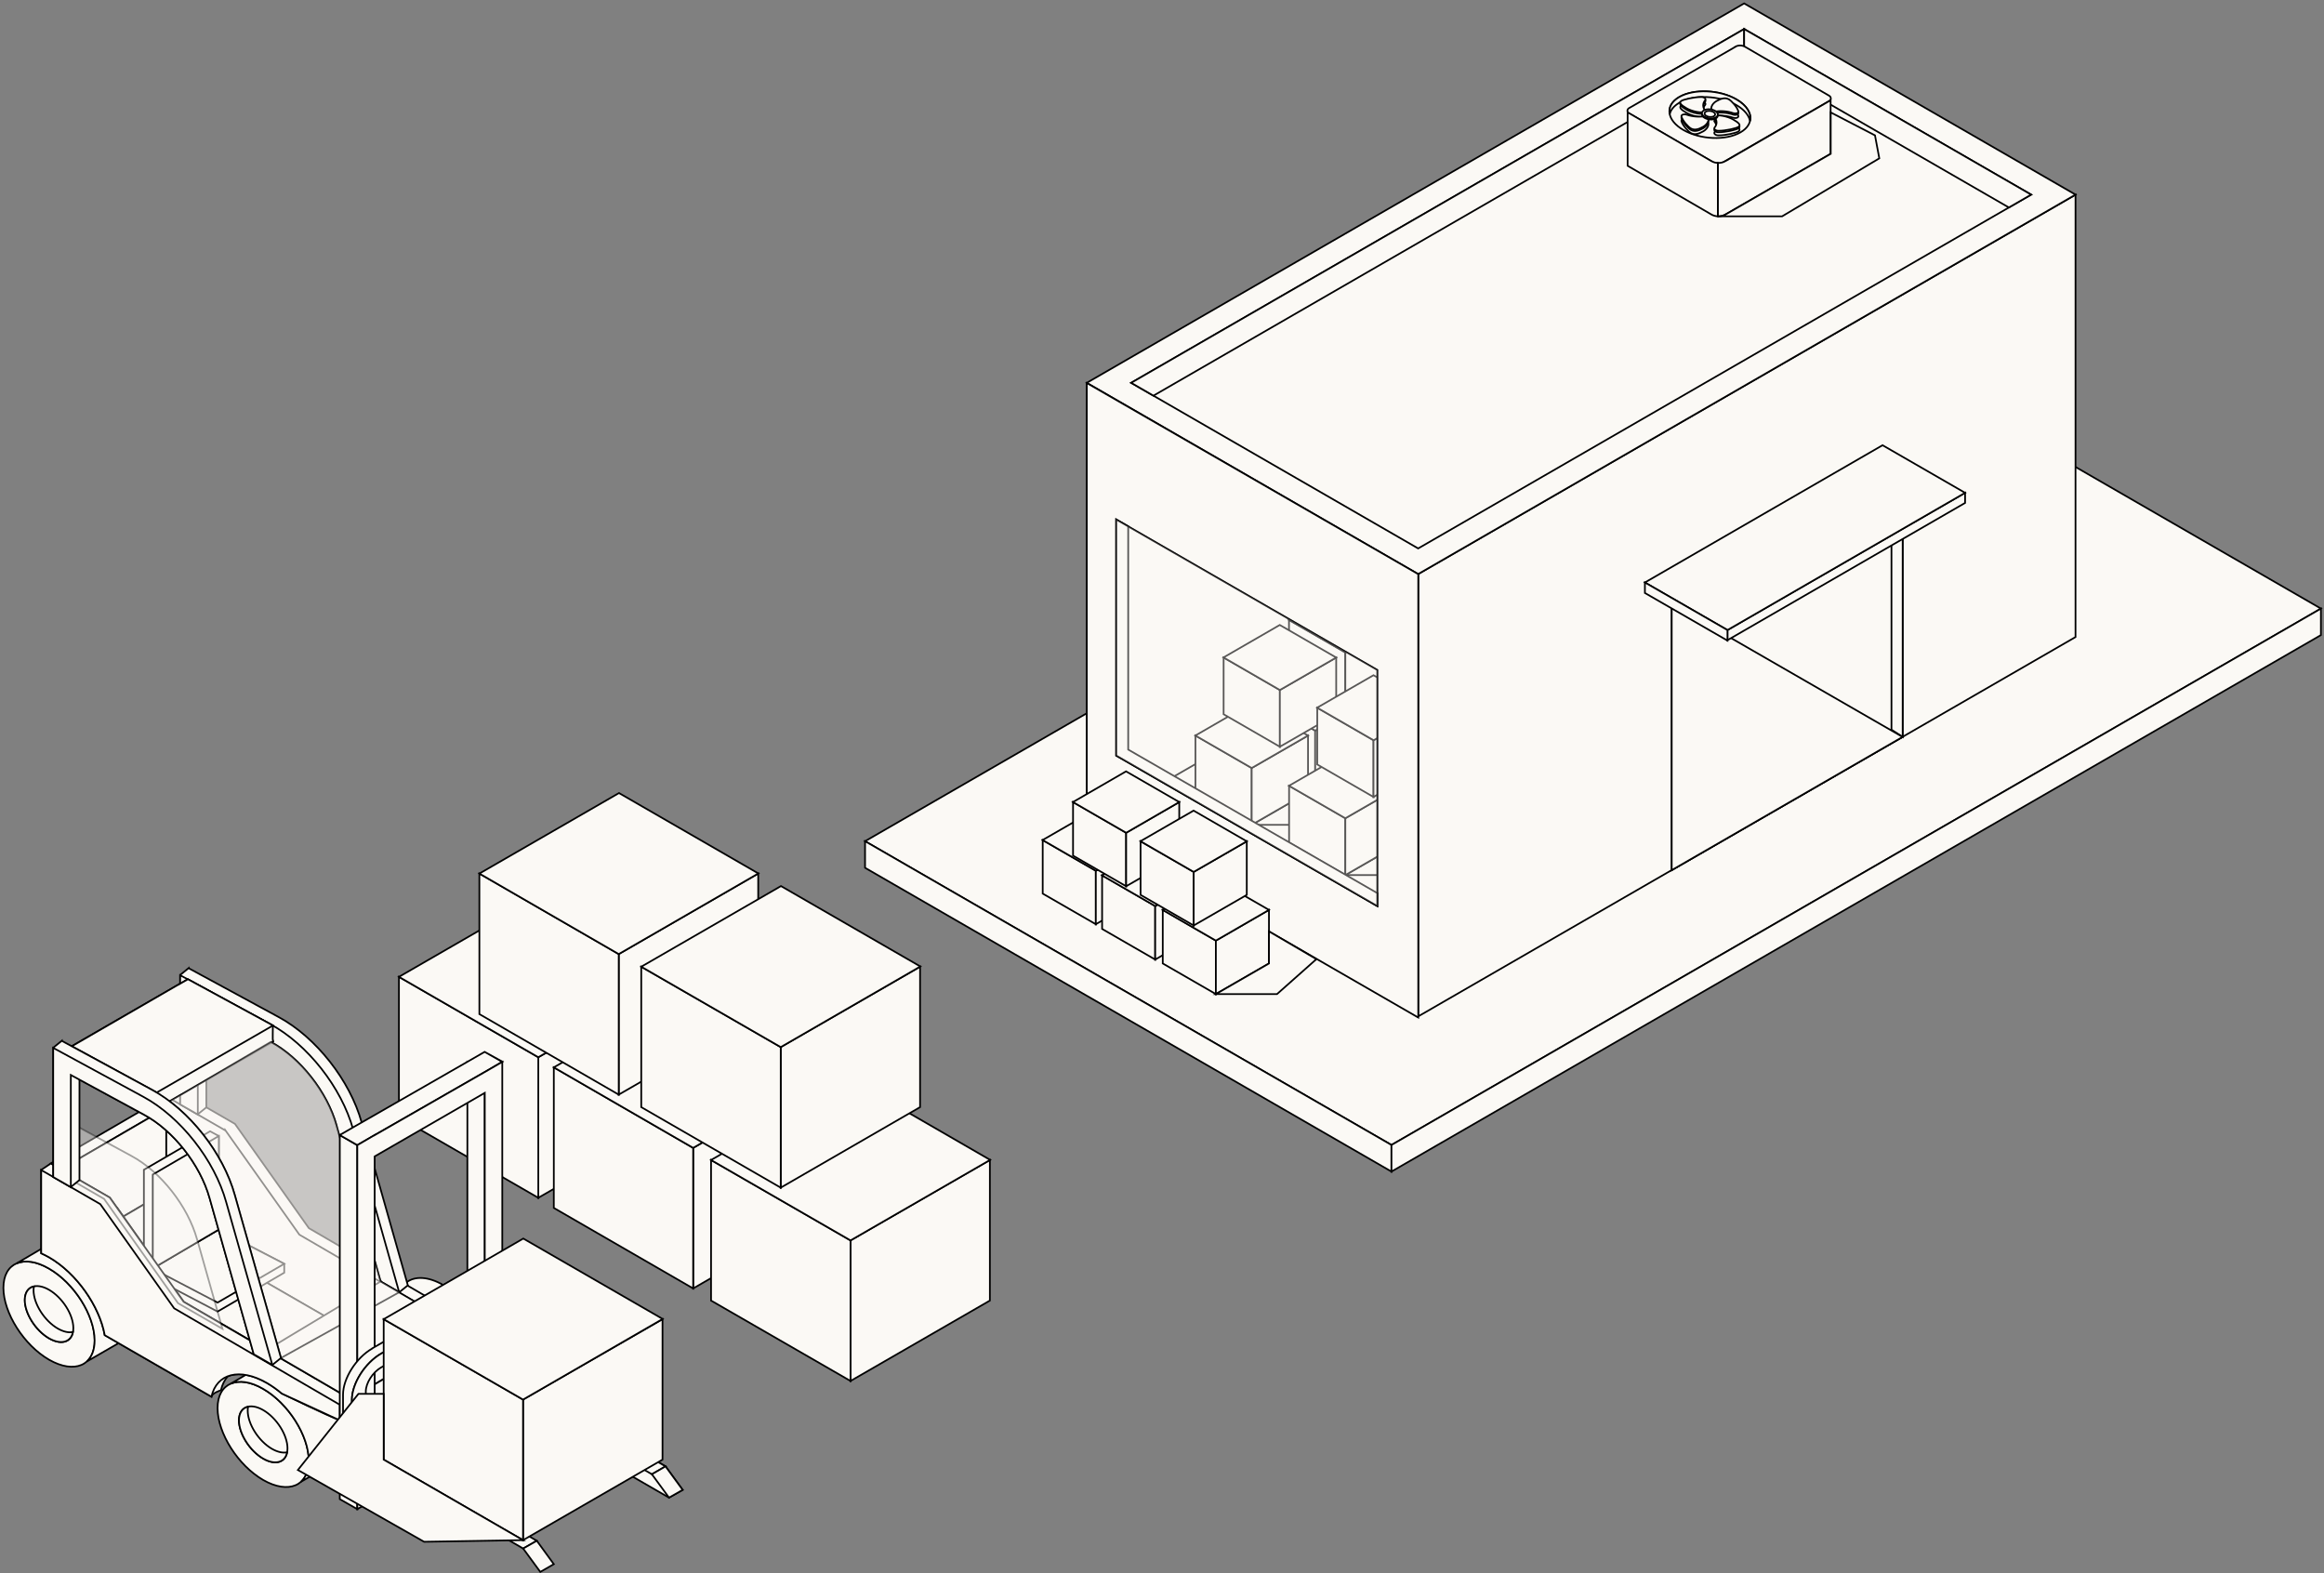 <svg width="681" height="461" viewBox="0 0 681 461" fill="none" xmlns="http://www.w3.org/2000/svg">
<rect x="0" y="0" width="681" height="461" fill="#808080" stroke="none"/>
<path d="M525.868 89.315L253.485 246.484L407.74 335.489L680.094 178.321L525.868 89.315Z" fill="#FBF9F5" stroke="black" stroke-width="0.5"/>
<path d="M253.485 246.483V254.274L407.739 343.28V335.489L253.485 246.483Z" fill="#FBF9F5" stroke="black" stroke-width="0.5"/>
<path d="M407.739 335.489V343.28L680.094 186.083V178.321L407.739 335.489Z" fill="#FBF9F5" stroke="black" stroke-width="0.5"/>
<path d="M511.055 1.488V131.087L318.46 242.257V112.659L511.055 1.488Z" fill="#FBF9F5" stroke="black" stroke-width="0.5"/>
<g style="mix-blend-mode:multiply">
<path d="M420.223 210.49L403.713 220.006L401.901 218.942V221.185L385.391 230.729L383.291 229.493V232.167L366.781 241.682H402.447L436.358 221.616L430.232 201.549H420.223V210.49Z" fill="#FBF9F5"/>
<path d="M420.223 210.49L403.713 220.006L401.901 218.942V221.185L385.391 230.729L383.291 229.493V232.167L366.781 241.682H402.447L436.358 221.616L430.232 201.549H420.223V210.49Z" stroke="black" stroke-width="0.5"/>
</g>
<path d="M387.232 193.845V210.49L403.713 220.006V203.389L387.232 193.845Z" fill="#FBF9F5" stroke="black" stroke-width="0.5"/>
<path d="M403.713 203.389V220.006L420.223 210.49V193.845L403.713 203.389Z" fill="#FBF9F5" stroke="black" stroke-width="0.5"/>
<path d="M403.713 184.329L387.203 193.845L403.742 203.361L420.223 193.845L403.713 184.329Z" fill="#FBF9F5" stroke="black" stroke-width="0.5"/>
<path d="M368.91 204.568V221.185L385.391 230.729V214.084L368.91 204.568Z" fill="#FBF9F5" stroke="black" stroke-width="0.5"/>
<path d="M385.391 214.084V230.729L401.901 221.185V204.568L385.391 214.084Z" fill="#FBF9F5" stroke="black" stroke-width="0.5"/>
<path d="M385.362 195.052L368.881 204.568L385.391 214.084L401.901 204.568L385.362 195.052Z" fill="#FBF9F5" stroke="black" stroke-width="0.5"/>
<path d="M350.3 215.521V232.167L366.781 241.683V225.037L350.3 215.521Z" fill="#FBF9F5" stroke="black" stroke-width="0.5"/>
<path d="M366.781 225.037V241.683L383.291 232.167V215.521L366.781 225.037Z" fill="#FBF9F5" stroke="black" stroke-width="0.5"/>
<path d="M366.753 206.006L350.272 215.522L366.781 225.037L383.291 215.522L366.753 206.006Z" fill="#FBF9F5" stroke="black" stroke-width="0.5"/>
<path d="M377.711 181.655V198.272L394.221 207.787V191.171L377.711 181.655Z" fill="#FBF9F5" stroke="black" stroke-width="0.5"/>
<path d="M394.221 191.171V207.787L410.702 198.272V181.655L394.221 191.171Z" fill="#FBF9F5" stroke="black" stroke-width="0.5"/>
<path d="M394.192 172.111L377.682 181.627L394.221 191.171L410.702 181.656L394.192 172.111Z" fill="#FBF9F5" stroke="black" stroke-width="0.5"/>
<path d="M358.555 192.666V209.283L375.036 218.798V202.182L358.555 192.666Z" fill="#FBF9F5" stroke="black" stroke-width="0.5"/>
<path d="M375.036 202.182V218.798L391.546 209.283V192.666L375.036 202.182Z" fill="#FBF9F5" stroke="black" stroke-width="0.5"/>
<path d="M375.008 183.122L358.526 192.638L375.036 202.182L391.546 192.667L375.008 183.122Z" fill="#FBF9F5" stroke="black" stroke-width="0.5"/>
<g style="mix-blend-mode:multiply">
<path d="M447.662 225.21L431.181 234.725L429.34 233.662V235.904L412.859 245.449L410.731 244.212V246.886L394.221 256.402H429.916L463.798 236.335L457.7 216.269H447.662V225.21Z" fill="#FBF9F5"/>
<path d="M447.662 225.21L431.181 234.725L429.34 233.662V235.904L412.859 245.449L410.731 244.212V246.886L394.221 256.402H429.916L463.798 236.335L457.7 216.269H447.662V225.21Z" stroke="black" stroke-width="0.5"/>
</g>
<path d="M414.671 208.564V225.209L431.181 234.725V218.108L414.671 208.564Z" fill="#FBF9F5" stroke="black" stroke-width="0.5"/>
<path d="M431.181 218.108V234.725L447.662 225.209V208.564L431.181 218.108Z" fill="#FBF9F5" stroke="black" stroke-width="0.5"/>
<path d="M431.152 199.049L414.643 208.564L431.181 218.08L447.662 208.564L431.152 199.049Z" fill="#FBF9F5" stroke="black" stroke-width="0.5"/>
<path d="M396.349 219.288V235.904L412.859 245.449V228.803L396.349 219.288Z" fill="#FBF9F5" stroke="black" stroke-width="0.5"/>
<path d="M412.859 228.803V245.449L429.34 235.904V219.288L412.859 228.803Z" fill="#FBF9F5" stroke="black" stroke-width="0.5"/>
<path d="M412.831 209.771L396.321 219.287L412.859 228.803L429.34 219.287L412.831 209.771Z" fill="#FBF9F5" stroke="black" stroke-width="0.5"/>
<path d="M377.74 230.241V246.886L394.221 256.402V239.756L377.74 230.241Z" fill="#FBF9F5" stroke="black" stroke-width="0.5"/>
<path d="M394.221 239.756V256.402L410.731 246.886V230.241L394.221 239.756Z" fill="#FBF9F5" stroke="black" stroke-width="0.5"/>
<path d="M394.192 220.725L377.711 230.241L394.221 239.757L410.731 230.241L394.192 220.725Z" fill="#FBF9F5" stroke="black" stroke-width="0.5"/>
<path d="M405.151 196.375V212.991L421.661 222.507V205.891L405.151 196.375Z" fill="#FBF9F5" stroke="black" stroke-width="0.5"/>
<path d="M421.661 205.891V222.507L438.142 212.991V196.375L421.661 205.891Z" fill="#FBF9F5" stroke="black" stroke-width="0.5"/>
<path d="M421.632 186.831L405.122 196.347L421.661 205.891L438.142 196.375L421.632 186.831Z" fill="#FBF9F5" stroke="black" stroke-width="0.5"/>
<path d="M385.995 207.386V224.002L402.476 233.518V216.902L385.995 207.386Z" fill="#FBF9F5" stroke="black" stroke-width="0.5"/>
<path d="M402.476 216.902V233.518L418.986 224.002V207.386L402.476 216.902Z" fill="#FBF9F5" stroke="black" stroke-width="0.5"/>
<path d="M402.476 197.842L385.966 207.357L402.505 216.902L418.986 207.386L402.476 197.842Z" fill="#FBF9F5" stroke="black" stroke-width="0.5"/>
<path d="M608.187 57.059V186.658L415.592 297.8V168.201L608.187 57.059Z" fill="#FBF9F5" stroke="black" stroke-width="0.5"/>
<path d="M511.084 1L318.46 112.171L415.563 168.202L608.187 57.031L511.084 1Z" fill="#FBF9F5" stroke="black" stroke-width="0.5"/>
<path d="M331.461 112.171L511.084 8.503L595.186 57.031L415.563 160.698L331.461 112.171Z" fill="#FBF9F5" stroke="black" stroke-width="0.5"/>
<path d="M331.461 112.171L337.99 115.937L511.084 16.035V8.503L331.461 112.171Z" fill="#FBF9F5" stroke="black" stroke-width="0.5"/>
<path d="M511.084 8.503V16.035L588.657 60.797L595.186 57.031L511.084 8.503Z" fill="#FBF9F5" stroke="black" stroke-width="0.5"/>
<path d="M489.857 177.171V254.965L557.536 215.924V138.102L489.857 177.171Z" fill="#FBF9F5" stroke="black" stroke-width="0.5"/>
<path d="M554.257 213.797L557.536 215.924V138.102L554.257 139.999V213.797Z" fill="#FBF9F5" stroke="black" stroke-width="0.5"/>
<g style="mix-blend-mode:multiply">
<path d="M490.059 177.056L489.857 177.171V254.965L557.507 215.924L490.059 177.056Z" fill="#FBF9F5"/>
<path d="M490.059 177.056L489.857 177.171V254.965L557.507 215.924L490.059 177.056Z" stroke="black" stroke-width="0.5"/>
</g>
<path d="M575.829 144.398V147.359L506.194 187.579V184.617L575.829 144.398Z" fill="#FBF9F5" stroke="black" stroke-width="0.5"/>
<path d="M551.64 130.455L482.005 170.674L506.194 184.617L575.829 144.398L551.64 130.455Z" fill="#FBF9F5" stroke="black" stroke-width="0.5"/>
<path d="M482.005 170.674V173.75L506.195 187.693V184.617L482.005 170.674Z" fill="#FBF9F5" stroke="black" stroke-width="0.5"/>
<path d="M508.438 13.764L477.317 31.703C476.741 32.048 476.741 32.853 477.317 33.198L503.031 48.148C503.289 48.291 503.635 48.291 503.893 48.148L536.05 29.576C536.625 29.231 536.625 28.426 536.05 28.081L511.4 13.736C510.48 13.189 509.33 13.189 508.409 13.736L508.438 13.764Z" fill="#FBF9F5" stroke="black" stroke-width="0.5"/>
<path d="M510.02 38.776C505.734 41.248 498.227 40.932 493.28 38.086C488.333 35.239 487.786 30.898 492.072 28.426C496.357 25.954 503.865 26.27 508.812 29.116C513.759 31.962 514.305 36.303 510.02 38.776Z" fill="#FBF9F5" stroke="black" stroke-width="0.5"/>
<g style="mix-blend-mode:multiply">
<path d="M502.081 34.119C503.893 33.745 506.022 33.86 507.863 34.492C508.639 34.751 509.502 34.464 509.387 33.975C509.042 32.681 507.374 30.899 506.626 30.468C505.562 29.864 504.411 30.151 502.944 30.985C501.477 31.848 500.96 33.458 502.024 34.061C502.024 34.061 502.081 34.09 502.11 34.119H502.081Z" fill="#FBF9F5" stroke="black" stroke-width="0.5"/>
<path d="M499.838 34.032C498.889 32.911 498.831 31.704 499.665 30.726C500.01 30.324 499.378 29.749 498.515 29.777C496.3 29.777 493.424 30.496 492.762 30.87C491.842 31.387 492.532 32.106 494.229 33.084C495.926 34.061 498.831 34.607 499.752 34.061C499.752 34.061 499.809 34.032 499.809 34.003L499.838 34.032Z" fill="#FBF9F5" stroke="black" stroke-width="0.5"/>
<path d="M500.01 35.327C498.198 35.7 496.07 35.585 494.229 34.953C493.452 34.694 492.59 34.982 492.705 35.47C493.05 36.764 494.718 38.546 495.466 38.978C496.53 39.581 497.681 39.294 499.148 38.46C500.614 37.598 501.132 35.988 500.068 35.384C500.068 35.384 500.01 35.355 499.982 35.327H500.01Z" fill="#FBF9F5" stroke="black" stroke-width="0.5"/>
<path d="M502.254 35.412C503.174 36.533 503.261 37.741 502.426 38.718C502.081 39.121 502.714 39.696 503.577 39.667C505.792 39.667 508.668 38.948 509.33 38.575C510.25 38.057 509.588 37.339 507.863 36.361C506.166 35.384 503.261 34.866 502.34 35.384C502.34 35.384 502.283 35.412 502.283 35.441L502.254 35.412Z" fill="#FBF9F5" stroke="black" stroke-width="0.5"/>
</g>
<path d="M492.072 30.093C496.357 27.621 503.864 27.937 508.811 30.783C511.141 32.135 512.464 33.773 512.81 35.441C513.298 33.313 511.918 30.927 508.811 29.116C503.864 26.27 496.357 25.954 492.072 28.426C489.799 29.748 488.879 31.588 489.282 33.457C489.569 32.192 490.49 31.042 492.072 30.122V30.093Z" fill="#FBF9F5" stroke="black" stroke-width="0.5"/>
<path d="M502.081 33.199C503.893 32.825 506.022 32.94 507.863 33.572C508.639 33.831 509.502 33.544 509.387 33.055C509.042 31.761 507.374 29.979 506.626 29.548C505.562 28.944 504.411 29.232 502.944 30.065C501.477 30.928 500.96 32.538 502.024 33.141C502.024 33.141 502.081 33.17 502.11 33.199H502.081Z" fill="#FBF9F5" stroke="black" stroke-width="0.5"/>
<path d="M499.838 33.112C498.889 32.02 498.831 30.784 499.665 29.806C500.01 29.404 499.378 28.829 498.515 28.858C496.3 28.858 493.424 29.576 492.762 29.95C491.842 30.468 492.532 31.186 494.229 32.164C495.926 33.141 498.831 33.688 499.751 33.141C499.751 33.141 499.809 33.112 499.809 33.084L499.838 33.112Z" fill="#FBF9F5" stroke="black" stroke-width="0.5"/>
<path d="M500.01 34.406C498.198 34.78 496.07 34.665 494.229 34.032C493.452 33.774 492.59 34.061 492.705 34.55C493.05 35.844 494.718 37.626 495.466 38.057C496.53 38.661 497.681 38.373 499.148 37.54C500.614 36.677 501.132 35.067 500.068 34.464C500.068 34.464 500.01 34.435 499.982 34.406H500.01Z" fill="#FBF9F5" stroke="black" stroke-width="0.5"/>
<path d="M502.254 34.492C503.174 35.585 503.261 36.821 502.426 37.798C502.081 38.201 502.714 38.776 503.577 38.747C505.792 38.747 508.668 38.028 509.33 37.655C510.25 37.137 509.588 36.419 507.863 35.441C506.166 34.464 503.261 33.917 502.34 34.464C502.34 34.464 502.283 34.464 502.283 34.521L502.254 34.492Z" fill="#FBF9F5" stroke="black" stroke-width="0.5"/>
<path d="M502.081 32.768C503.893 32.394 506.022 32.509 507.863 33.141C508.639 33.4 509.502 33.113 509.387 32.624C509.042 31.33 507.374 29.548 506.626 29.117C505.562 28.513 504.411 28.8 502.944 29.634C501.477 30.497 500.96 32.106 502.024 32.71C502.024 32.71 502.081 32.739 502.11 32.768H502.081Z" fill="#FBF9F5" stroke="black" stroke-width="0.5"/>
<path d="M499.838 32.681C498.889 31.589 498.831 30.352 499.665 29.375C500.01 28.973 499.378 28.398 498.515 28.426C496.3 28.426 493.424 29.145 492.762 29.519C491.842 30.036 492.532 30.755 494.229 31.732C495.926 32.71 498.831 33.256 499.752 32.71C499.752 32.71 499.809 32.681 499.809 32.652L499.838 32.681Z" fill="#FBF9F5" stroke="black" stroke-width="0.5"/>
<path d="M500.01 33.975C498.198 34.349 496.07 34.234 494.229 33.601C493.452 33.343 492.59 33.63 492.705 34.119C493.05 35.412 494.718 37.195 495.466 37.626C496.53 38.23 497.681 37.942 499.148 37.109C500.614 36.246 501.132 34.636 500.068 34.032C500.068 34.032 500.01 34.004 499.982 33.975H500.01Z" fill="#FBF9F5" stroke="black" stroke-width="0.5"/>
<path d="M502.254 34.062C503.174 35.183 503.261 36.39 502.426 37.368C502.081 37.77 502.714 38.316 503.577 38.316C505.792 38.316 508.668 37.597 509.33 37.224C510.25 36.706 509.588 35.988 507.863 35.01C506.166 34.033 503.261 33.486 502.34 34.033C502.34 34.033 502.283 34.033 502.283 34.062H502.254Z" fill="#FBF9F5" stroke="black" stroke-width="0.5"/>
<path d="M502.57 32.796C501.592 32.221 500.125 32.163 499.291 32.652C498.457 33.141 498.543 34.003 499.521 34.55C500.499 35.124 501.966 35.182 502.8 34.693C503.634 34.205 503.548 33.342 502.57 32.796Z" fill="#FBF9F5" stroke="black" stroke-width="0.5"/>
<path d="M502.57 32.48C501.592 31.905 500.125 31.847 499.291 32.336C498.457 32.825 498.543 33.687 499.521 34.233C500.499 34.808 501.966 34.866 502.8 34.377C503.634 33.888 503.548 33.055 502.57 32.48Z" fill="#FBF9F5" stroke="black" stroke-width="0.5"/>
<path d="M502.052 32.796C501.391 32.423 500.413 32.394 499.866 32.71C499.32 33.026 499.377 33.601 500.01 33.975C500.672 34.349 501.65 34.377 502.196 34.061C502.771 33.745 502.685 33.17 502.052 32.796Z" fill="#FBF9F5" stroke="black" stroke-width="0.5"/>
<path d="M505.648 47.199C504.929 47.601 504.152 47.774 503.347 47.745V63.384C504.124 63.413 504.929 63.269 505.619 62.838L536.424 45.071V29.375L505.619 47.199H505.648Z" fill="#FBF9F5" stroke="black" stroke-width="0.5"/>
<path d="M503.376 47.745C502.714 47.716 502.053 47.544 501.477 47.199L476.943 32.911V48.579L501.477 62.838C502.053 63.183 502.714 63.356 503.376 63.384V47.745Z" fill="#FBF9F5" stroke="black" stroke-width="0.5"/>
<g style="mix-blend-mode:multiply">
<path d="M536.453 32.94V45.072L505.648 62.839C504.958 63.241 504.152 63.413 503.376 63.385H522.215L550.69 46.394L549.425 39.667L536.453 32.94Z" fill="#FBF9F5"/>
<path d="M536.453 32.94V45.072L505.648 62.839C504.958 63.241 504.152 63.413 503.376 63.385H522.215L550.69 46.394L549.425 39.667L536.453 32.94Z" stroke="black" stroke-width="0.5"/>
</g>
<path d="M318.46 112.229V242.143L415.592 298.146V168.231L318.46 112.229ZM403.598 265.487L327.089 221.387V152.218L403.598 196.318V265.487Z" fill="#FBF9F5" stroke="black" stroke-width="0.5"/>
<path d="M330.598 219.633V154.23L327.089 152.217V221.386L403.598 265.487V261.692L330.598 219.633Z" fill="#FBF9F5" stroke="black" stroke-width="0.5"/>
<path opacity="0.35" d="M327.089 152.217V221.386L403.598 265.487V196.289L327.089 152.217Z" fill="#FBF9F5" stroke="black" stroke-width="0.5"/>
<path d="M305.545 246.167V261.835L321.106 270.805V255.137L305.545 246.167Z" fill="#FBF9F5" stroke="black" stroke-width="0.5"/>
<path d="M321.106 255.137V270.805L336.667 261.835V246.167L321.106 255.137Z" fill="#FBF9F5" stroke="black" stroke-width="0.5"/>
<path d="M321.077 237.169L305.517 246.139L321.106 255.137L336.667 246.168L321.077 237.169Z" fill="#FBF9F5" stroke="black" stroke-width="0.5"/>
<path d="M322.947 256.488V272.185L338.508 281.155V265.487L322.947 256.488Z" fill="#FBF9F5" stroke="black" stroke-width="0.5"/>
<path d="M338.508 265.487V281.155L354.068 272.185V256.488L338.508 265.487Z" fill="#FBF9F5" stroke="black" stroke-width="0.5"/>
<path d="M338.479 247.519L322.918 256.489L338.508 265.487L354.068 256.489L338.479 247.519Z" fill="#FBF9F5" stroke="black" stroke-width="0.5"/>
<path d="M340.722 266.608V282.304L356.283 291.274V275.606L340.722 266.608Z" fill="#FBF9F5" stroke="black" stroke-width="0.5"/>
<path d="M356.283 275.606V291.274L371.844 282.304V266.608L356.283 275.606Z" fill="#FBF9F5" stroke="black" stroke-width="0.5"/>
<path d="M356.254 257.638L340.694 266.608L356.283 275.606L371.844 266.608L356.254 257.638Z" fill="#FBF9F5" stroke="black" stroke-width="0.5"/>
<path d="M314.433 235.013V250.71L329.994 259.68V244.012L314.433 235.013Z" fill="#FBF9F5" stroke="black" stroke-width="0.5"/>
<path d="M329.994 244.012V259.68L345.554 250.71V235.013L329.994 244.012Z" fill="#FBF9F5" stroke="black" stroke-width="0.5"/>
<path d="M329.965 226.015L314.404 235.013L329.994 244.011L345.554 235.013L329.965 226.015Z" fill="#FBF9F5" stroke="black" stroke-width="0.5"/>
<path d="M334.222 246.512V262.209L349.783 271.178V255.482L334.222 246.512Z" fill="#FBF9F5" stroke="black" stroke-width="0.5"/>
<path d="M349.783 255.482V271.178L365.343 262.209V246.512L349.783 255.482Z" fill="#FBF9F5" stroke="black" stroke-width="0.5"/>
<path d="M349.754 237.514L334.193 246.483L349.783 255.482L365.343 246.512L349.754 237.514Z" fill="#FBF9F5" stroke="black" stroke-width="0.5"/>
<g style="mix-blend-mode:multiply">
<path d="M371.844 272.904V282.304L356.283 291.274H374.202L385.736 281.039L371.844 272.904Z" fill="#FBF9F5"/>
<path d="M371.844 272.904V282.304L356.283 291.274H374.202L385.736 281.039L371.844 272.904Z" stroke="black" stroke-width="0.5"/>
</g>
<path d="M198.608 286.225V327.405L157.737 350.962V309.782L198.608 286.225Z" fill="#FBF9F5" stroke="black" stroke-width="0.5"/>
<path d="M157.737 309.782V350.962L116.903 327.405V286.225L157.737 309.782Z" fill="#FBF9F5" stroke="black" stroke-width="0.5"/>
<path d="M157.81 262.63L198.644 286.188L157.737 309.782L116.903 286.224L157.81 262.63Z" fill="#FBF9F5" stroke="black" stroke-width="0.5"/>
<path d="M243.986 312.749V353.929L203.116 377.523V336.343L243.986 312.749Z" fill="#FBF9F5" stroke="black" stroke-width="0.5"/>
<path d="M203.116 336.343V377.523L162.282 353.929V312.749L203.116 336.343Z" fill="#FBF9F5" stroke="black" stroke-width="0.5"/>
<path d="M203.189 289.156L244.023 312.713L203.116 336.344L162.282 312.75L203.189 289.156Z" fill="#FBF9F5" stroke="black" stroke-width="0.5"/>
<path d="M290.062 339.897V381.077L249.228 404.635V363.455L290.062 339.897Z" fill="#FBF9F5" stroke="black" stroke-width="0.5"/>
<path d="M249.228 363.455V404.635L208.358 381.077V339.897L249.228 363.455Z" fill="#FBF9F5" stroke="black" stroke-width="0.5"/>
<path d="M249.301 316.267L290.135 339.861L249.228 363.455L208.358 339.897L249.301 316.267Z" fill="#FBF9F5" stroke="black" stroke-width="0.5"/>
<path d="M222.177 255.962V297.142L181.306 320.736V279.556L222.177 255.962Z" fill="#FBF9F5" stroke="black" stroke-width="0.5"/>
<path d="M181.306 279.556V320.736L140.473 297.142V255.962L181.306 279.556Z" fill="#FBF9F5" stroke="black" stroke-width="0.5"/>
<path d="M181.38 232.368L222.213 255.926L181.306 279.557L140.473 255.962L181.38 232.368Z" fill="#FBF9F5" stroke="black" stroke-width="0.5"/>
<path d="M269.608 283.257V324.4L228.775 347.994V306.814L269.608 283.257Z" fill="#FBF9F5" stroke="black" stroke-width="0.5"/>
<path d="M228.775 306.814V347.994L187.904 324.4V283.257L228.775 306.814Z" fill="#FBF9F5" stroke="black" stroke-width="0.5"/>
<path d="M228.848 259.625L269.682 283.183L228.775 306.814L187.904 283.256L228.848 259.625Z" fill="#FBF9F5" stroke="black" stroke-width="0.5"/>
<path d="M51.694 347.299V322.898L17.788 342.609L14.856 340.887L48.725 321.177L51.694 322.898V347.299L36.116 356.458L51.694 347.299Z" fill="#FBF9F5"/>
<path d="M51.694 347.299V322.898L17.788 342.609L14.856 340.887L48.725 321.177L51.694 322.898V347.299ZM51.694 347.299L36.116 356.458L51.694 347.299Z" stroke="black" stroke-width="0.5"/>
<path d="M51.694 347.298L36.116 356.458L32.194 350.925L17.788 342.609L51.694 322.898V347.298Z" fill="#FBF9F5" stroke="black" stroke-width="0.5"/>
<path d="M114.484 385.511C121.852 389.761 127.863 399.213 127.863 406.577C127.863 413.941 121.889 416.469 114.484 412.219C107.117 407.969 101.105 398.517 101.105 391.153C101.105 383.789 107.08 381.261 114.484 385.511Z" fill="#FBF9F5" stroke="black" stroke-width="0.5"/>
<path d="M114.484 391.776C118.406 394.047 121.595 399.067 121.595 402.987C121.595 406.907 118.406 408.262 114.484 405.991C110.562 403.719 107.373 398.7 107.373 394.78C107.373 390.86 110.562 389.504 114.484 391.776Z" fill="#FBF9F5" stroke="black" stroke-width="0.5"/>
<path d="M110.049 390.787C109.976 391.153 109.939 391.52 109.939 391.923C109.939 395.843 113.128 400.862 117.05 403.134C118.736 404.086 120.276 404.416 121.485 404.123C120.899 407.127 118.003 408.006 114.484 405.991C110.562 403.72 107.373 398.701 107.373 394.781C107.373 392.509 108.436 391.117 110.049 390.787Z" fill="#FBF9F5" stroke="black" stroke-width="0.5"/>
<path d="M127.827 406.614C127.827 399.25 121.852 389.797 114.447 385.547C110.745 383.386 107.373 382.983 104.954 384.045L119.139 375.729C121.559 373.86 125.481 373.97 129.916 376.535C137.284 380.785 143.295 390.237 143.295 397.601C143.295 401.045 142.012 403.426 139.849 404.562L125.554 412.805C126.983 411.486 127.827 409.435 127.827 406.687V406.614Z" fill="#FBF9F5" stroke="black" stroke-width="0.5"/>
<path d="M51.511 319.307L68.849 329.309L90.512 359.865L139.3 388.258V392.801L136.294 394.56C133.032 393.461 119.286 386.719 119.286 386.719C117.893 385.547 116.463 384.521 114.961 383.642C110.525 381.077 106.457 380.491 103.488 381.627C102.498 382.689 101.801 384.082 101.435 385.767C101.435 385.767 98.869 386.573 98.649 387.635L67.382 369.61C65.879 361.11 59.135 351.438 51.071 346.785C50.264 346.345 49.495 345.942 48.725 345.613V321.212L51.511 319.344V319.307Z" fill="#FBF9F5" stroke="black" stroke-width="0.5"/>
<path d="M66.063 331.214L87.726 361.769L136.257 390.016V394.596L119.286 386.756C117.893 385.583 116.463 384.557 114.961 383.678C106.896 379.025 100.152 380.894 98.649 387.672L67.382 369.646C65.879 361.146 59.135 351.474 51.071 346.821C50.264 346.382 49.495 345.979 48.725 345.649V321.249L66.063 331.251V331.214Z" fill="#FBF9F5" stroke="black" stroke-width="0.5"/>
<path d="M34.246 353.82L36.116 356.458L51.694 347.298V347.152C59.465 351.951 65.916 361.33 67.382 369.61L98.649 387.636L81.605 397.564L53.857 381.444L34.283 353.82H34.246Z" fill="#FBF9F5" stroke="black" stroke-width="0.5"/>
<path d="M42.164 370.379L61.628 359.058L83.291 370.306V372.907L63.754 384.301L42.164 372.98V370.379Z" fill="#FBF9F5" stroke="black" stroke-width="0.5"/>
<path d="M61.628 359.058L83.291 370.306L63.754 381.663L42.164 370.379L61.628 359.058Z" fill="#FBF9F5" stroke="black" stroke-width="0.5"/>
<path d="M42.164 342.755L61.554 331.471L64.12 332.863V360.268L44.766 371.662L42.164 370.27V342.755Z" fill="#FBF9F5" stroke="black" stroke-width="0.5"/>
<path d="M44.766 344.147L64.12 332.863V360.268L44.766 371.662V344.147Z" fill="#FBF9F5" stroke="black" stroke-width="0.5"/>
<path d="M77.133 406.943C84.5 411.192 90.512 420.645 90.512 428.009C90.512 435.373 84.537 437.901 77.133 433.651C69.765 429.401 63.754 419.949 63.754 412.585C63.754 405.221 69.728 402.693 77.133 406.943Z" fill="#FBF9F5" stroke="black" stroke-width="0.5"/>
<path d="M77.133 413.171C81.055 415.443 84.244 420.462 84.244 424.382C84.244 428.302 81.055 429.658 77.133 427.386C73.21 425.115 70.022 420.096 70.022 416.176C70.022 412.255 73.21 410.9 77.133 413.171Z" fill="#FBF9F5" stroke="black" stroke-width="0.5"/>
<path d="M72.697 412.182C72.624 412.548 72.587 412.915 72.587 413.318C72.587 417.238 75.776 422.257 79.698 424.529C81.385 425.481 82.924 425.811 84.134 425.518C83.547 428.522 80.651 429.401 77.133 427.386C73.21 425.115 70.022 420.095 70.022 416.175C70.022 413.94 71.085 412.512 72.697 412.182Z" fill="#FBF9F5" stroke="black" stroke-width="0.5"/>
<path d="M90.475 428.009C90.475 420.645 84.5 411.192 77.096 406.942C73.394 404.781 70.022 404.378 67.602 405.44L81.788 397.087C84.207 395.219 88.129 395.328 92.564 397.893C99.932 402.143 105.943 411.595 105.943 418.959C105.943 422.403 104.661 424.785 102.498 425.92L88.202 434.164C89.632 432.845 90.475 430.793 90.475 428.045V428.009Z" fill="#FBF9F5" stroke="black" stroke-width="0.5"/>
<path d="M14.379 371.698C21.747 375.948 27.758 385.4 27.758 392.764C27.758 400.128 21.784 402.656 14.379 398.406C7.012 394.157 1 384.704 1 377.34C1 369.976 6.975 367.448 14.379 371.698Z" fill="#FBF9F5" stroke="black" stroke-width="0.5"/>
<path d="M14.379 377.926C18.301 380.198 21.49 385.217 21.49 389.137C21.49 393.058 18.301 394.413 14.379 392.142C10.457 389.87 7.268 384.851 7.268 380.931C7.268 377.011 10.457 375.655 14.379 377.926Z" fill="#FBF9F5" stroke="black" stroke-width="0.5"/>
<path d="M9.944 376.937C9.871 377.303 9.834 377.67 9.834 378.073C9.834 381.993 13.023 387.012 16.945 389.283C18.631 390.236 20.171 390.566 21.38 390.273C20.794 393.277 17.898 394.156 14.379 392.141C10.457 389.87 7.268 384.85 7.268 380.93C7.268 378.695 8.331 377.267 9.944 376.937Z" fill="#FBF9F5" stroke="black" stroke-width="0.5"/>
<path d="M27.722 392.765C27.722 385.401 21.747 375.949 14.342 371.699C10.64 369.537 7.268 369.134 4.849 370.197L19.034 361.843C21.453 359.975 25.376 360.085 29.811 362.649C37.179 366.899 43.19 376.352 43.19 383.716C43.19 387.16 41.907 389.541 39.744 390.677L25.449 398.92C26.878 397.601 27.722 395.549 27.722 392.802V392.765Z" fill="#FBF9F5" stroke="black" stroke-width="0.5"/>
<path d="M55.286 283.697L81.678 298.022C92.601 303.92 102.571 316.597 105.98 328.907L119.506 376.608L117.013 378.623L111.552 375.472L98.613 329.713C95.9 319.967 87.983 309.892 79.369 305.276L60.455 294.981V324.474L57.962 326.489L52.794 323.521V285.675L55.286 283.66V283.697Z" fill="#FBF9F5" stroke="black" stroke-width="0.5"/>
<path d="M98.613 329.749C95.9 320.004 87.983 309.928 79.369 305.312L57.962 293.698V326.562L52.794 323.594V285.748L79.185 300.073C90.109 305.972 100.079 318.648 103.488 330.958L116.977 378.659L111.515 375.509L98.576 329.749H98.613Z" fill="#FBF9F5" stroke="black" stroke-width="0.5"/>
<path d="M21.014 306.558L55.03 286.92C55.03 286.92 79.698 300.33 79.955 300.476C79.955 300.476 79.882 305.166 79.955 305.239L45.903 324.876C45.426 324.583 21.014 311.321 21.014 311.321V306.558Z" fill="#FBF9F5" stroke="black" stroke-width="0.5"/>
<path d="M52.464 288.423L55.066 286.92C55.066 286.92 79.735 300.33 79.992 300.476L45.939 320.114C45.463 319.82 21.05 306.558 21.05 306.558L52.464 288.386V288.423Z" fill="#FBF9F5" stroke="black" stroke-width="0.5"/>
<path d="M14.819 340.886L32.157 350.888L53.82 381.444L102.608 409.837V414.38L99.602 416.139C96.34 415.04 82.594 408.299 82.594 408.299C81.201 407.126 79.772 406.1 78.269 405.221C73.834 402.656 69.765 402.07 66.796 403.206C65.843 404.268 65.11 405.661 64.743 407.346C64.743 407.346 62.177 408.152 61.958 409.214L30.691 391.189C29.188 382.689 22.443 373.017 14.379 368.364C13.573 367.925 12.803 367.522 12.07 367.192V342.792L14.856 340.923L14.819 340.886Z" fill="#FBF9F5" stroke="black" stroke-width="0.5"/>
<path d="M29.371 352.794L51.034 383.349L99.566 411.596V416.176L82.594 408.335C81.201 407.163 79.772 406.137 78.269 405.258C70.205 400.605 63.46 402.473 61.958 409.251L30.691 391.226C29.188 382.726 22.443 373.054 14.379 368.401C13.573 367.961 12.803 367.558 12.07 367.229V342.828L29.408 352.83L29.371 352.794Z" fill="#FBF9F5" stroke="black" stroke-width="0.5"/>
<path opacity="0.36" d="M57.779 363.199L65.183 389.357L52.171 381.847L30.507 351.292L21.893 346.309V329.676L38.498 338.688C47.112 343.341 55.03 353.38 57.742 363.125L57.779 363.199Z" fill="#FBF9F5" stroke="black" stroke-width="0.5"/>
<path d="M111.552 375.508C111.552 375.508 136.001 389.833 136.257 389.98L102.608 409.837C102.131 409.544 78.122 395.585 78.122 395.585L111.552 375.472V375.508Z" fill="#FBF9F5" stroke="black" stroke-width="0.5"/>
<path d="M136.257 389.98V394.56L102.645 414.417V409.837L136.257 389.98Z" fill="#FBF9F5" stroke="black" stroke-width="0.5"/>
<path opacity="0.58" d="M52.794 320.883L57.962 317.842L79.369 305.275C87.983 309.928 95.9 319.967 98.612 329.712L111.552 375.472L117.013 378.622L82.338 397.893L68.812 350.192C65.953 339.86 58.475 329.309 49.678 322.678L52.794 320.846V320.883Z" fill="#FBF9F5" stroke="black" stroke-width="0.5"/>
<path d="M18.117 304.983L44.509 319.308C55.432 325.206 65.402 337.883 68.811 350.193L82.337 397.894L79.844 399.909L74.383 396.758L61.444 350.999C58.731 341.253 50.814 331.178 42.2 326.562L23.286 316.267V345.76L20.793 347.775L15.625 344.807V306.961L18.117 304.946V304.983Z" fill="#FBF9F5" stroke="black" stroke-width="0.5"/>
<path d="M61.407 351.035C58.695 341.29 50.778 331.215 42.164 326.599L20.757 314.985V347.848L15.589 344.88V307.034L41.98 321.359C52.904 327.258 62.874 339.934 66.283 352.244L79.808 399.946L74.347 396.795L61.407 351.035Z" fill="#FBF9F5" stroke="black" stroke-width="0.5"/>
<path d="M136.954 311.137V417.788L142.049 420.755V314.105L136.954 311.137Z" fill="#FBF9F5" stroke="black" stroke-width="0.5"/>
<path d="M99.566 332.571V439.258L104.697 442.189V335.538L99.566 332.571Z" fill="#FBF9F5" stroke="black" stroke-width="0.5"/>
<path d="M99.566 332.571L103.634 330.226L104.661 329.64L136.917 311.138L142.012 308.207C142.012 308.207 147.034 311.101 147.144 311.138L142.049 314.106L108.876 333.12L104.697 335.538L99.602 332.607L99.566 332.571Z" fill="#FBF9F5" stroke="black" stroke-width="0.5"/>
<path d="M109.792 332.57V332.607L143.148 313.482L147.181 311.137V417.788L142.049 420.755V320.223L109.792 338.835V439.257L104.697 442.188V335.538L109.792 332.57Z" fill="#FBF9F5" stroke="black" stroke-width="0.5"/>
<path d="M109.096 395.072L144.725 374.519C147.18 373.09 149.416 372.87 150.993 373.64C151.139 373.713 151.286 373.786 151.396 373.896L153.778 375.252C152.202 374.373 149.893 374.556 147.327 376.058L111.698 396.611C106.97 399.359 103.121 405.404 103.121 410.13V435.41L100.519 433.908V408.628C100.519 403.902 104.367 397.82 109.096 395.109V395.072Z" fill="#FBF9F5" stroke="black" stroke-width="0.5"/>
<path d="M103.121 410.131C103.121 405.405 106.97 399.323 111.698 396.612L147.327 376.058C152.055 373.311 155.904 374.959 155.904 379.686V404.965L103.121 435.41V410.131ZM151.762 382.03C151.762 379.576 149.746 378.733 147.29 380.125L111.662 400.678C109.206 402.107 107.19 405.258 107.19 407.713V428.889L151.726 403.17V381.994L151.762 382.03Z" fill="#FBF9F5" stroke="black" stroke-width="0.5"/>
<path d="M148.977 379.502C148.977 379.502 148.794 379.539 148.683 379.576C148.794 379.576 148.867 379.539 148.977 379.502Z" fill="#FBF9F5" stroke="black" stroke-width="0.5"/>
<path d="M148.684 379.575C148.684 379.575 148.61 379.575 148.573 379.575C148.573 379.575 148.647 379.575 148.684 379.575Z" fill="#FBF9F5" stroke="black" stroke-width="0.5"/>
<path d="M149.013 379.502H148.976H149.013Z" fill="#FBF9F5" stroke="black" stroke-width="0.5"/>
<path d="M149.16 401.704L151.762 403.206L107.226 428.925V425.885L149.16 401.704Z" fill="#FBF9F5" stroke="black" stroke-width="0.5"/>
<path d="M149.16 380.528C149.16 380.162 149.123 379.795 149.013 379.502C150.626 379.246 151.762 380.162 151.762 382.03V403.206L149.16 401.704V380.528Z" fill="#FBF9F5" stroke="black" stroke-width="0.5"/>
<path d="M148.611 379.612C148.611 379.612 148.354 379.686 148.207 379.759C148.354 379.723 148.464 379.649 148.611 379.612Z" fill="#FBF9F5" stroke="black" stroke-width="0.5"/>
<path d="M108.839 428.009L112.835 425.701L157.297 451.457L153.302 453.728L108.839 428.009Z" fill="#FBF9F5" stroke="black" stroke-width="0.5"/>
<path d="M153.302 453.729L158.323 460.58L162.282 458.308L157.297 451.457L153.302 453.729Z" fill="#FBF9F5" stroke="black" stroke-width="0.5"/>
<path d="M146.557 406.247L150.553 403.939L195.015 429.658L200.037 436.546L196.042 438.817L146.557 410.277V406.247Z" fill="#FBF9F5" stroke="black" stroke-width="0.5"/>
<path d="M146.557 406.247L150.553 403.939L195.015 429.658L191.02 431.966L146.557 406.247Z" fill="#FBF9F5" stroke="black" stroke-width="0.5"/>
<path d="M191.02 431.966L196.042 438.817L200.037 436.546L195.015 429.658L191.02 431.966Z" fill="#FBF9F5" stroke="black" stroke-width="0.5"/>
<path d="M194.136 386.537V427.68L153.265 451.274V410.094L194.136 386.537Z" fill="#FBF9F5" stroke="black" stroke-width="0.5"/>
<path d="M153.265 410.094V451.274L112.432 427.68V386.537L153.265 410.094Z" fill="#FBF9F5" stroke="black" stroke-width="0.5"/>
<path d="M153.338 362.906L194.172 386.463L153.265 410.094L112.431 386.537L153.338 362.906Z" fill="#FBF9F5" stroke="black" stroke-width="0.5"/>
<g style="mix-blend-mode:multiply">
<path d="M105.027 408.409H112.432V427.68L153.265 451.275L124.271 451.751L87.286 430.721L105.027 408.409Z" fill="#FBF9F5"/>
<path d="M105.027 408.409H112.432V427.68L153.265 451.275L124.271 451.751L87.286 430.721L105.027 408.409Z" stroke="black" stroke-width="0.5"/>
</g>
</svg>
